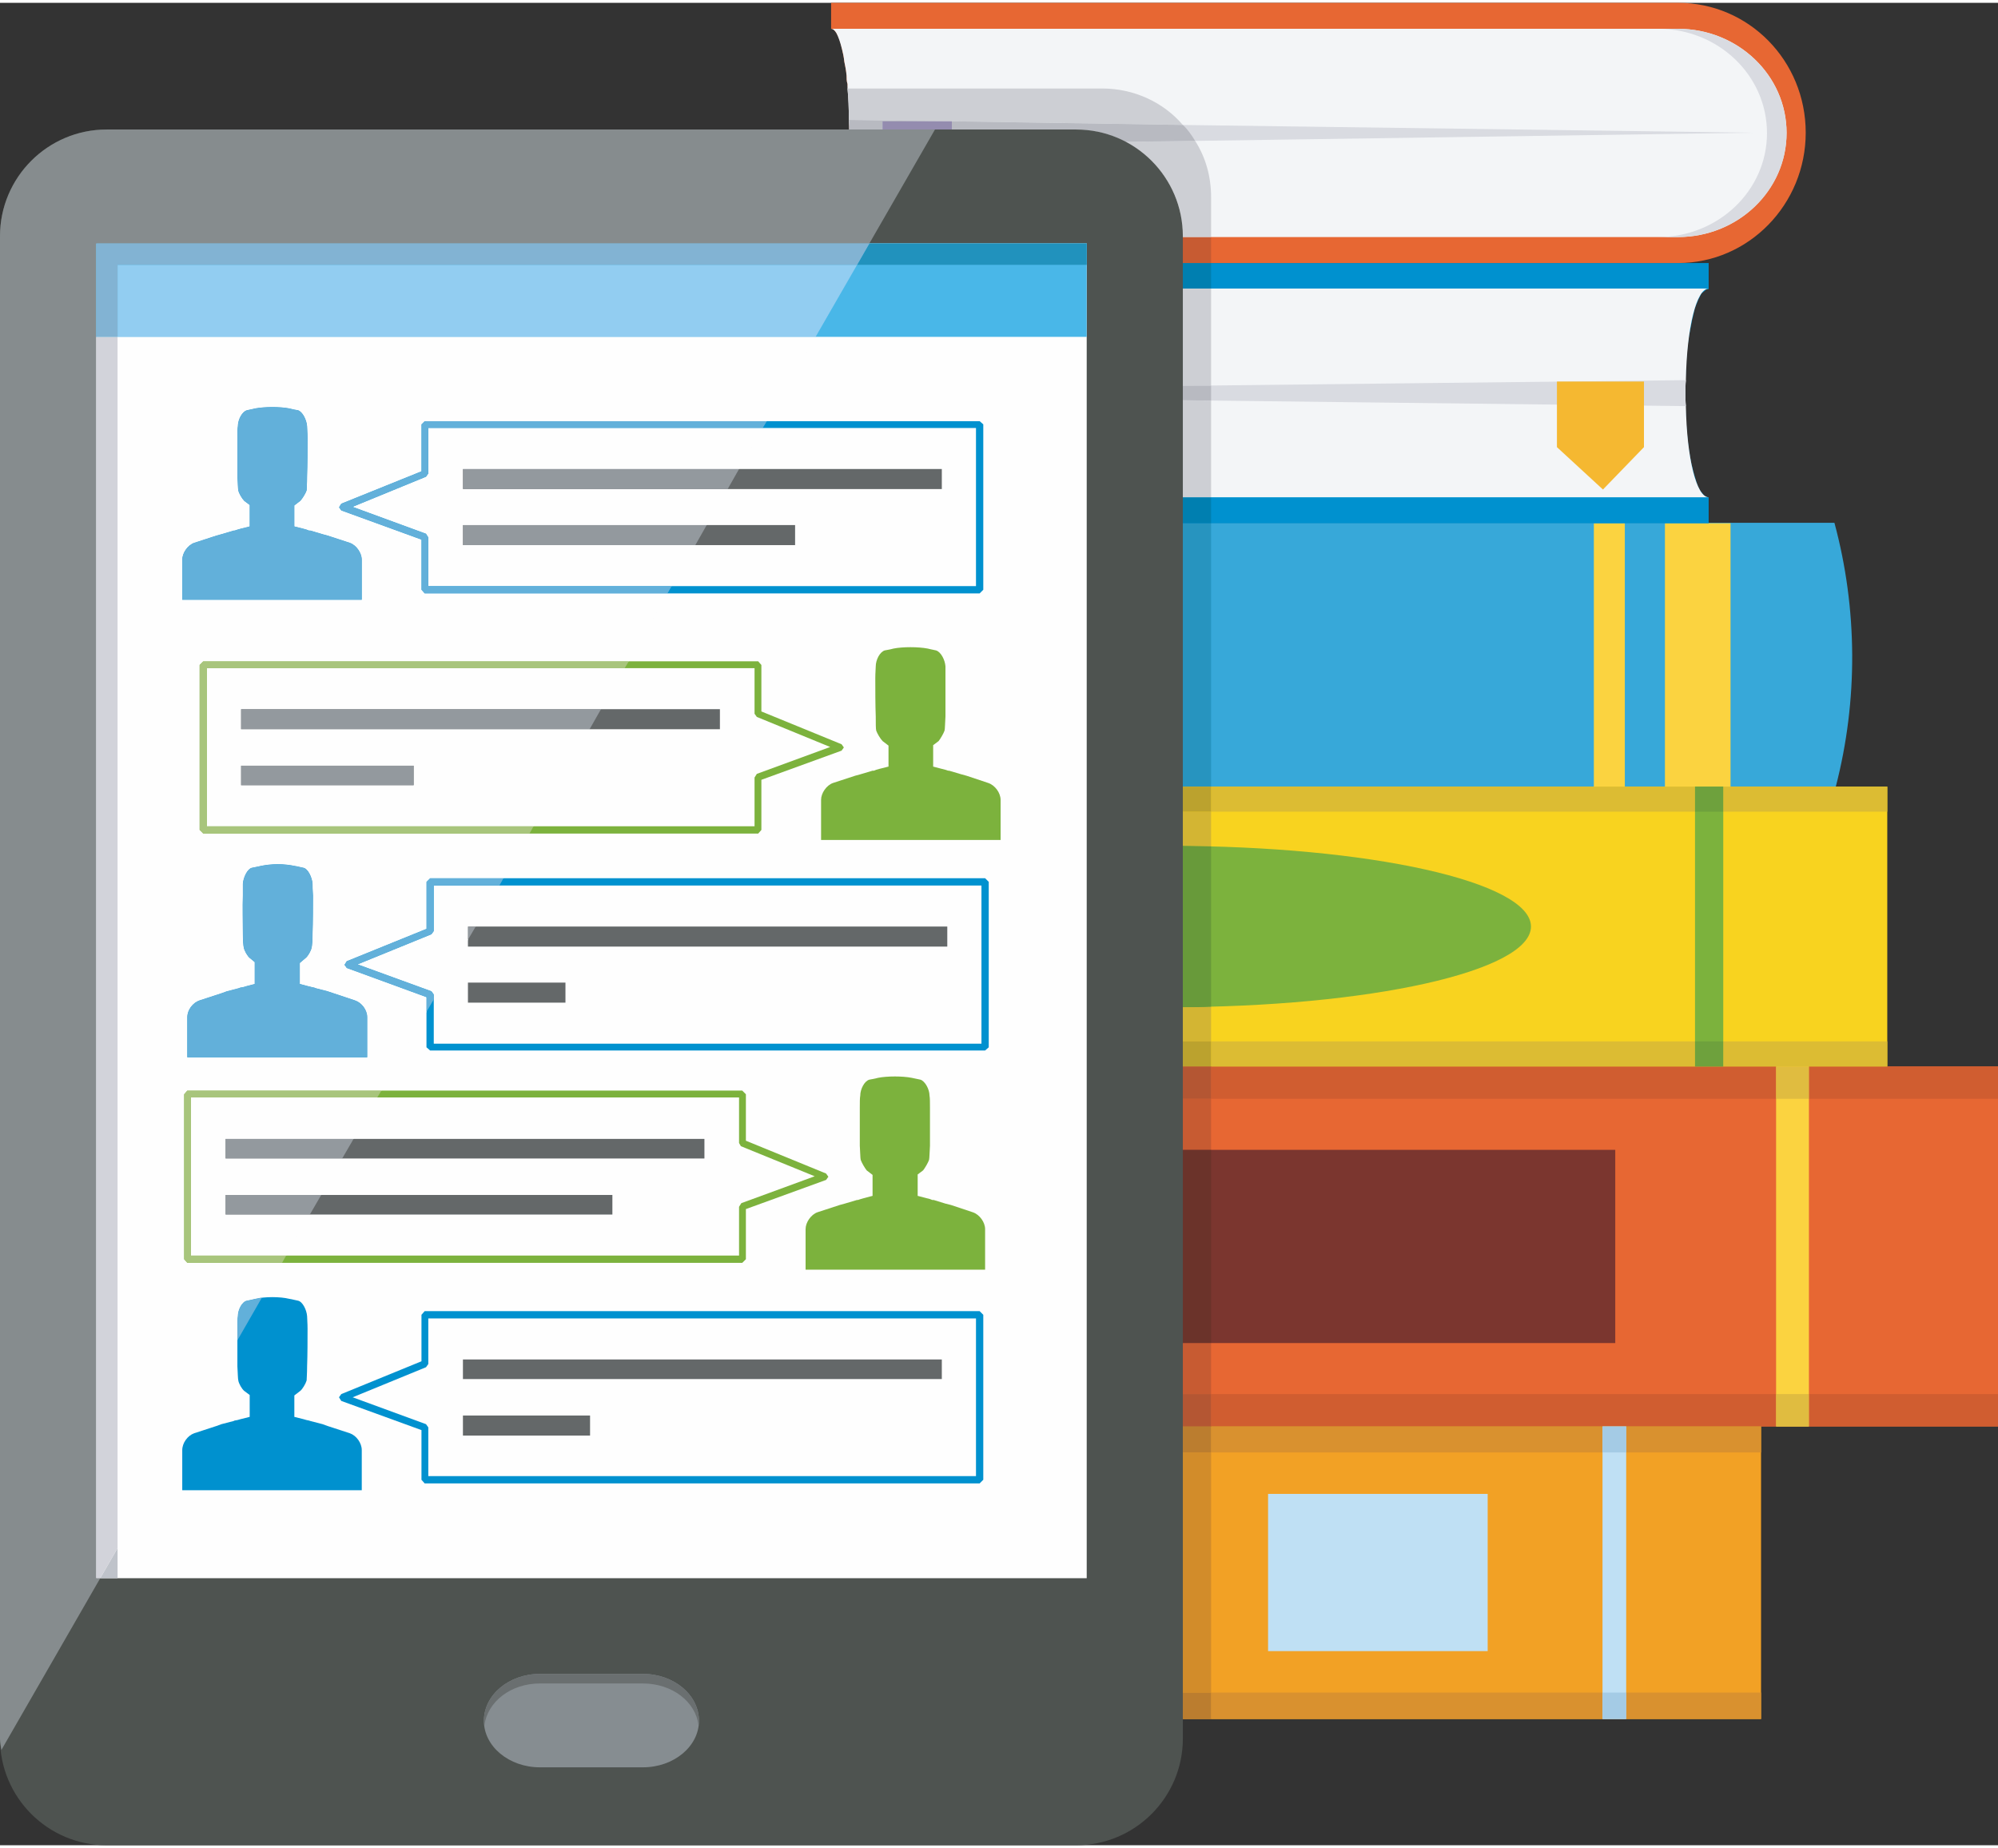 <?xml version="1.0" encoding="UTF-8"?>
<svg xmlns="http://www.w3.org/2000/svg" xmlns:xlink="http://www.w3.org/1999/xlink" xmlns:xodm="http://www.corel.com/coreldraw/odm/2003" xml:space="preserve" width="306px" height="283px" version="1.1" style="shape-rendering:geometricPrecision; text-rendering:geometricPrecision; image-rendering:optimizeQuality; fill-rule:evenodd; clip-rule:evenodd" viewBox="0 0 43.85 40.43">
 <rect x="0" y="0" width="43.85" height="40.43" fill="#333333" stroke="none"/>
 <defs>
  <style type="text/css">
   
    .fil33 {fill:#FEFEFE;fill-rule:nonzero}
    .fil1 {fill:#FBD340;fill-rule:nonzero}
    .fil11 {fill:#F2A125;fill-rule:nonzero}
    .fil5 {fill:#F5B831;fill-rule:nonzero}
    .fil6 {fill:#E76733;fill-rule:nonzero}
    .fil15 {fill:#F8D31F;fill-rule:nonzero}
    .fil3 {fill:#F3F5F7;fill-rule:nonzero}
    .fil13 {fill:#D9912F;fill-rule:nonzero}
    .fil10 {fill:#E0BC40;fill-rule:nonzero}
    .fil9 {fill:#D05D30;fill-rule:nonzero}
    .fil17 {fill:#DCBC33;fill-rule:nonzero}
    .fil22 {fill:#D28C2A;fill-rule:nonzero}
    .fil4 {fill:#D9DBE1;fill-rule:nonzero}
    .fil19 {fill:#C75B32;fill-rule:nonzero}
    .fil24 {fill:#D3B533;fill-rule:nonzero}
    .fil42 {fill:#D2D3DA;fill-rule:nonzero}
    .fil27 {fill:#CDCFD4;fill-rule:nonzero}
    .fil23 {fill:#BB7D2F;fill-rule:nonzero}
    .fil21 {fill:#B45633;fill-rule:nonzero}
    .fil31 {fill:#BBA22E;fill-rule:nonzero}
    .fil35 {fill:#BFC3CA;fill-rule:nonzero}
    .fil12 {fill:#BFE0F4;fill-rule:nonzero}
    .fil28 {fill:#B8BAC1;fill-rule:nonzero}
    .fil7 {fill:#AEA5CC;fill-rule:nonzero}
    .fil8 {fill:#7B362F;fill-rule:nonzero}
    .fil14 {fill:#A4CBE5;fill-rule:nonzero}
    .fil46 {fill:#A8C57C;fill-rule:nonzero}
    .fil20 {fill:#6B332A;fill-rule:nonzero}
    .fil45 {fill:#93999E;fill-rule:nonzero}
    .fil41 {fill:#92CDF1;fill-rule:nonzero}
    .fil37 {fill:#868D91;fill-rule:nonzero}
    .fil40 {fill:#868C8E;fill-rule:nonzero}
    .fil29 {fill:#948CAF;fill-rule:nonzero}
    .fil43 {fill:#82B3D3;fill-rule:nonzero}
    .fil38 {fill:#6A6F70;fill-rule:nonzero}
    .fil39 {fill:#646869;fill-rule:nonzero}
    .fil16 {fill:#7CB23D;fill-rule:nonzero}
    .fil44 {fill:#62B0DA;fill-rule:nonzero}
    .fil32 {fill:#4E5350;fill-rule:nonzero}
    .fil18 {fill:#6EA13D;fill-rule:nonzero}
    .fil34 {fill:#49B7E8;fill-rule:nonzero}
    .fil30 {fill:#689A3A;fill-rule:nonzero}
    .fil0 {fill:#37A8D9;fill-rule:nonzero}
    .fil25 {fill:#2794BF;fill-rule:nonzero}
    .fil36 {fill:#2192BD;fill-rule:nonzero}
    .fil2 {fill:#0091CF;fill-rule:nonzero}
    .fil26 {fill:#007FB0;fill-rule:nonzero}
   
  </style>
 </defs>
 <g id="Layer_x0020_1">
  <path class="fil0" d="M40.29 17.2l-0.03 0.14 -27.83 0 -0.03 -0.14c-0.49,-1.89 -0.48,-3.9 0.03,-5.79l27.83 0c0.51,1.89 0.52,3.9 0.03,5.79z"></path>
  <polygon class="fil1" points="36.54,17.34 37.98,17.34 37.98,11.42 36.54,11.42 "></polygon>
  <polygon class="fil1" points="34.98,17.34 35.66,17.34 35.66,11.42 34.98,11.42 "></polygon>
  <polygon class="fil1" points="13.42,17.34 14.18,17.34 14.18,11.41 13.42,11.41 "></polygon>
  <path class="fil2" d="M36.99 8.42l0 0.14 0 0.14 0 0.15c0.01,0.49 0.06,0.93 0.13,1.26 0.04,0.17 0.08,0.31 0.12,0.43 0.03,0.09 0.07,0.17 0.12,0.22 0.04,0.06 0.09,0.09 0.14,0.09l0 0.57 -23.32 0 -0.13 -0.01c-0.63,-0.02 -1.21,-0.17 -1.71,-0.44 -0.99,-0.49 -1.65,-1.39 -1.65,-2.41 0,-1.48 1.37,-2.68 3.15,-2.84l0 0c0.12,0 0.24,-0.01 0.37,-0.01l23.29 0 0 0.57 -0.05 0.01 -0.11 0.09 -0.07 0.14 -0.04 0.1c-0.03,0.06 -0.05,0.15 -0.07,0.24l0 0.01 -0.02 0.07 -0.01 0.06 -0.03 0.15c-0.07,0.31 -0.1,0.7 -0.11,1.13l0 0.14z"></path>
  <path class="fil3" d="M37.5 10.85l-23.3 0c-1.65,0 -2.98,-1.02 -2.98,-2.29 0,-1.26 1.33,-2.29 2.98,-2.29l23.3 0c-0.27,0 -0.48,0.87 -0.5,2.01 -0.01,0.09 -0.01,0.19 -0.01,0.28 0,0.1 0,0.19 0.01,0.29 0.02,1.13 0.23,2 0.5,2z"></path>
  <path class="fil4" d="M11.76 8.56c0,-1.26 1.33,-2.29 2.98,-2.29l-0.54 0c-1.65,0 -2.98,1.03 -2.98,2.29 0,1.27 1.33,2.29 2.98,2.29l0.54 0c-1.65,0 -2.98,-1.02 -2.98,-2.29z"></path>
  <path class="fil4" d="M36.99 8.56c0,0.1 0,0.19 0.01,0.29l-24.85 -0.29 24.85 -0.28c-0.01,0.09 -0.01,0.19 -0.01,0.28z"></path>
  <polygon class="fil5" points="36.08,9.75 35.18,10.68 34.17,9.75 34.17,8.31 36.08,8.31 "></polygon>
  <path class="fil6" d="M39.63 2.85c0,1.57 -1.25,2.86 -2.8,2.86l-18.59 0 0 -0.57c0.04,0 0.08,-0.03 0.12,-0.1 0.04,-0.07 0.08,-0.16 0.1,-0.29 0.03,-0.1 0.05,-0.2 0.07,-0.33 0.02,-0.09 0.03,-0.18 0.05,-0.29 0,-0.07 0,-0.13 0.02,-0.2 0.02,-0.24 0.04,-0.51 0.04,-0.8 0,-0.08 0,-0.18 0,-0.28 0,-0.09 0,-0.19 0,-0.28 0,-0.25 -0.01,-0.48 -0.03,-0.69l-0.01 -0.1c-0.02,-0.06 -0.02,-0.12 -0.02,-0.18 -0.01,-0.11 -0.03,-0.22 -0.05,-0.31 -0.01,-0.1 -0.03,-0.19 -0.05,-0.27 -0.03,-0.16 -0.07,-0.27 -0.12,-0.35 -0.04,-0.07 -0.08,-0.1 -0.12,-0.1l0 -0.57 18.59 0c1.55,0 2.8,1.27 2.8,2.85z"></path>
  <path class="fil3" d="M39.21 2.85c0,1.27 -1.07,2.29 -2.38,2.29l-18.59 0c0.04,0 0.08,-0.03 0.12,-0.1 0.03,-0.06 0.07,-0.16 0.1,-0.29 0.03,-0.1 0.05,-0.2 0.07,-0.33 0.02,-0.09 0.03,-0.18 0.05,-0.29 0,-0.07 0,-0.13 0.02,-0.2 0.01,-0.24 0.03,-0.51 0.03,-0.8 0.01,-0.08 0.01,-0.18 0.01,-0.28 0,-0.09 0,-0.19 -0.01,-0.28 0,-0.25 -0.01,-0.48 -0.03,-0.69l0 -0.1c-0.02,-0.06 -0.02,-0.12 -0.02,-0.18 -0.01,-0.11 -0.03,-0.22 -0.05,-0.31 -0.01,-0.1 -0.03,-0.19 -0.05,-0.27 -0.04,-0.16 -0.08,-0.27 -0.12,-0.35 -0.04,-0.07 -0.08,-0.1 -0.12,-0.1l18.59 0c1.31,0 2.38,1.02 2.38,2.28z"></path>
  <path class="fil4" d="M38.78 2.86c0,-1.27 -1.07,-2.29 -2.39,-2.29l0.43 0c1.32,0 2.39,1.02 2.39,2.29 0,1.26 -1.07,2.28 -2.39,2.28l-0.43 0c1.32,0 2.39,-1.02 2.39,-2.28z"></path>
  <path class="fil4" d="M38.46 2.85l-12.23 0.18 -5.34 0.08 -1.53 0.01 -0.72 0.01 -0.01 0c0.01,-0.08 0.01,-0.18 0.01,-0.28 0,-0.09 0,-0.19 -0.01,-0.28l0.01 0 2.06 0.03 0.19 0 5.07 0.08 12.5 0.17z"></path>
  <polygon class="fil7" points="19.37,5.93 20.09,6.86 20.89,5.93 20.89,2.6 19.37,2.6 "></polygon>
  <polygon class="fil6" points="7.5,31.24 43.85,31.24 43.85,23.34 7.5,23.34 "></polygon>
  <polygon class="fil1" points="11.65,31.24 12.37,31.24 12.37,23.34 11.65,23.34 "></polygon>
  <polygon class="fil1" points="38.98,31.24 39.7,31.24 39.7,23.34 38.98,23.34 "></polygon>
  <polygon class="fil8" points="17.3,29.41 35.45,29.41 35.45,25.17 17.3,25.17 "></polygon>
  <path class="fil9" d="M43.85 24.05l-4.15 0 0 -0.71 4.15 0 0 0.71zm-4.87 0l-12.4 0 0 -0.71 12.4 0 0 0.71z"></path>
  <polygon class="fil10" points="38.98,24.05 39.7,24.05 39.7,23.34 38.98,23.34 "></polygon>
  <polygon class="fil9" points="39.7,31.24 43.85,31.24 43.85,30.53 39.7,30.53 "></polygon>
  <polygon class="fil9" points="26.58,31.24 38.98,31.24 38.98,30.53 26.58,30.53 "></polygon>
  <polygon class="fil10" points="38.98,31.24 39.7,31.24 39.7,30.53 38.98,30.53 "></polygon>
  <polygon class="fil11" points="12.69,37.66 38.65,37.66 38.65,31.24 12.69,31.24 "></polygon>
  <polygon class="fil12" points="15.66,37.66 16.18,37.66 16.18,31.24 15.66,31.24 "></polygon>
  <polygon class="fil12" points="35.17,37.66 35.69,37.66 35.69,31.24 35.17,31.24 "></polygon>
  <polygon class="fil12" points="27.83,36.17 32.65,36.17 32.65,32.72 27.83,32.72 "></polygon>
  <polygon class="fil13" points="38.65,31.81 35.69,31.81 35.69,31.24 35.17,31.24 35.17,31.81 26.58,31.81 26.58,31.24 38.65,31.24 "></polygon>
  <polygon class="fil14" points="35.17,31.81 35.69,31.81 35.69,31.24 35.17,31.24 "></polygon>
  <path class="fil13" d="M38.65 37.66l-2.96 0 0 -0.58 2.96 0 0 0.58zm-3.48 0l-8.59 0 0 -0.58 8.59 0 0 0.58z"></path>
  <polygon class="fil14" points="35.17,37.66 35.69,37.66 35.69,37.08 35.17,37.08 "></polygon>
  <polygon class="fil15" points="9.93,23.34 41.42,23.34 41.42,17.2 9.93,17.2 "></polygon>
  <polygon class="fil16" points="13.53,23.34 14.15,23.34 14.15,17.2 13.53,17.2 "></polygon>
  <polygon class="fil16" points="37.2,23.34 37.82,23.34 37.82,17.2 37.2,17.2 "></polygon>
  <path class="fil16" d="M25.67 18.5c4.38,0 7.93,0.79 7.93,1.77 0,0.98 -3.55,1.77 -7.93,1.77 -4.37,0 -7.92,-0.79 -7.92,-1.77 0,-0.98 3.55,-1.77 7.92,-1.77z"></path>
  <path class="fil17" d="M41.42 17.75l-3.6 0 0 -0.55 3.6 0 0 0.55zm-4.22 0l-10.62 0 0 -0.55 10.62 0 0 0.55z"></path>
  <polygon class="fil18" points="37.2,17.75 37.82,17.75 37.82,17.2 37.2,17.2 "></polygon>
  <polygon class="fil17" points="41.42,23.34 26.58,23.34 26.58,22.79 37.2,22.79 37.2,23.34 37.82,23.34 37.82,22.79 41.42,22.79 "></polygon>
  <polygon class="fil18" points="37.2,23.34 37.82,23.34 37.82,22.79 37.2,22.79 "></polygon>
  <path class="fil19" d="M26.58 30.53l-0.62 0 0 -1.12 0.62 0 0 1.12zm0 -5.36l-0.62 0 0 -1.12 0.62 0 0 1.12z"></path>
  <polygon class="fil20" points="25.96,29.41 26.58,29.41 26.58,25.17 25.96,25.17 "></polygon>
  <polygon class="fil21" points="25.96,24.05 26.58,24.05 26.58,23.34 25.96,23.34 "></polygon>
  <polygon class="fil21" points="25.96,31.24 26.58,31.24 26.58,30.53 25.96,30.53 "></polygon>
  <polygon class="fil22" points="25.96,37.08 26.58,37.08 26.58,31.81 25.96,31.81 "></polygon>
  <polygon class="fil23" points="25.96,31.81 26.58,31.81 26.58,31.24 25.96,31.24 "></polygon>
  <polygon class="fil23" points="25.96,37.66 26.58,37.66 26.58,37.08 25.96,37.08 "></polygon>
  <path class="fil24" d="M26.58 22.79l-0.62 0 0 -0.75c0.21,0 0.42,0 0.62,-0.01l0 0.76zm0 -4.28c-0.2,0 -0.41,-0.01 -0.62,-0.01l0 -0.75 0.62 0 0 0.76z"></path>
  <polygon class="fil25" points="25.96,17.2 26.58,17.2 26.58,11.42 25.96,11.42 "></polygon>
  <path class="fil26" d="M26.58 11.42l-0.62 0 0 -0.57 0.62 0 0 0.57zm0 -5.15l-0.62 0 0 -0.56 0.62 0 0 0.56z"></path>
  <path class="fil27" d="M26.58 10.85l-0.62 0 0 -2.13 0.62 0.01 0 2.12zm-0.62 -2.45l0 -2.13 0.62 0 0 2.13 -0.62 0z"></path>
  <polygon class="fil28" points="26.58,8.73 25.96,8.72 25.96,8.4 26.58,8.4 "></polygon>
  <polygon class="fil19" points="25.96,5.71 26.58,5.71 26.58,5.14 25.96,5.14 "></polygon>
  <path class="fil27" d="M26.58 5.14l-0.62 0 0 -0.02c0,-0.9 -0.51,-1.68 -1.26,-2.07l1.53 -0.02 0 0c0.23,0.36 0.35,0.78 0.35,1.24l0 0.87z"></path>
  <path class="fil27" d="M25.96 2.68l-5.07 -0.08 -0.19 0 -2.06 -0.03 -0.01 0 0 0c0,-0.25 -0.01,-0.48 -0.03,-0.69l5.59 0c0.71,0 1.35,0.31 1.77,0.8z"></path>
  <path class="fil28" d="M24.7 3.05c-0.32,-0.17 -0.69,-0.27 -1.08,-0.27l-2.73 0 0 -0.18 -1.52 0 0 0.18 -0.73 0c0,-0.07 0,-0.14 -0.01,-0.21l0.01 0 2.06 0.03 0.19 0 5.07 0.08 0 0c0.11,0.1 0.19,0.22 0.27,0.35l-1.53 0.02z"></path>
  <polygon class="fil29" points="19.37,2.78 20.89,2.78 20.89,2.6 19.37,2.6 "></polygon>
  <path class="fil30" d="M25.96 22.04l0 -3.54c0.21,0 0.42,0.01 0.62,0.01l0 3.52c-0.2,0.01 -0.41,0.01 -0.62,0.01z"></path>
  <polygon class="fil31" points="25.96,17.75 26.58,17.75 26.58,17.2 25.96,17.2 "></polygon>
  <polygon class="fil31" points="25.96,23.34 26.58,23.34 26.58,22.79 25.96,22.79 "></polygon>
  <path class="fil32" d="M23.62 40.43l-21.28 0c-1.29,0 -2.34,-1.05 -2.34,-2.34l0 -32.97c0,-1.29 1.05,-2.34 2.34,-2.34l21.28 0c1.29,0 2.34,1.05 2.34,2.34l0 32.97c0,1.29 -1.05,2.34 -2.34,2.34z"></path>
  <polygon class="fil33" points="2.11,34.57 23.85,34.57 23.85,5.28 2.11,5.28 "></polygon>
  <polygon class="fil34" points="2.11,7.33 23.85,7.33 23.85,5.28 2.11,5.28 "></polygon>
  <polygon class="fil35" points="2.58,34.57 2.2,34.57 2.58,33.91 "></polygon>
  <polygon class="fil36" points="23.85,5.75 18.81,5.75 19.08,5.28 23.85,5.28 "></polygon>
  <path class="fil37" d="M14.11 38.72l-2.26 0c-0.68,0 -1.23,-0.46 -1.23,-1.02 0,-0.57 0.55,-1.03 1.23,-1.03l2.26 0c0.68,0 1.23,0.46 1.23,1.03 0,0.56 -0.55,1.02 -1.23,1.02z"></path>
  <path class="fil38" d="M15.33 37.8c-0.06,-0.52 -0.58,-0.92 -1.22,-0.92l-2.26 0c-0.64,0 -1.15,0.4 -1.22,0.92l-0.01 -0.1 0 0c0,-0.57 0.55,-1.03 1.23,-1.03l2.26 0c0.68,0 1.23,0.46 1.23,1.03l0 0 -0.01 0.1z"></path>
  <path class="fil2" d="M7.68 11.85l-0.49 -0.16 -0.11 -0.03 -0.27 -0.08 -0.03 0 -0.05 -0.02 -0.07 -0.02 -0.2 -0.05 0 -0.46 0.13 -0.1c0.05,-0.05 0.12,-0.17 0.14,-0.23 0,-0.04 0.01,-0.16 0.01,-0.31 0.01,-0.25 0.01,-0.59 0.01,-0.84 0,-0.12 -0.01,-0.21 -0.01,-0.26 -0.01,-0.14 -0.1,-0.32 -0.2,-0.35 -0.06,-0.01 -0.12,-0.02 -0.19,-0.04 -0.2,-0.04 -0.54,-0.04 -0.75,0 0,0 -0.08,0.02 -0.18,0.04 -0.11,0.03 -0.2,0.21 -0.2,0.35 -0.01,0.05 -0.01,0.14 -0.01,0.26 0,0.25 0,0.59 0,0.84 0.01,0.15 0.01,0.27 0.02,0.31 0.01,0.06 0.08,0.18 0.13,0.23l0.12 0.09 0 0.47 -0.2 0.05 -0.07 0.02 -0.06 0.02 -0.02 0 -0.27 0.08 -0.11 0.03 -0.49 0.16c-0.14,0.05 -0.26,0.22 -0.26,0.37l0 0.88 3.94 0 0 -0.88c0,-0.15 -0.12,-0.32 -0.26,-0.37z"></path>
  <path class="fil2" d="M9.4 12.8l12.02 0 0 -3.47 -12.02 0 0 1 -0.05 0.07 -1.61 0.66 1.61 0.59 0.05 0.08 0 1.07zm12.1 0.16l-12.18 0 -0.07 -0.08 0 -1.1 -1.76 -0.64 -0.05 -0.07 0.05 -0.08 1.76 -0.71 0 -1.03 0.07 -0.07 12.18 0 0.08 0.07 0 3.63 -0.08 0.08z"></path>
  <polygon class="fil39" points="10.16,10.67 20.67,10.67 20.67,10.23 10.16,10.23 "></polygon>
  <polygon class="fil39" points="10.16,11.9 17.45,11.9 17.45,11.46 10.16,11.46 "></polygon>
  <path class="fil2" d="M7.68 31.39l-0.49 -0.16 -0.11 -0.04 -0.27 -0.07 -0.03 -0.01 -0.05 -0.01 -0.07 -0.02 -0.2 -0.05 0 -0.47 0.13 -0.1c0.05,-0.04 0.12,-0.16 0.14,-0.23 0,-0.04 0.01,-0.15 0.01,-0.31 0.01,-0.25 0.01,-0.59 0.01,-0.83 0,-0.12 -0.01,-0.22 -0.01,-0.27 -0.01,-0.14 -0.1,-0.32 -0.2,-0.34 -0.06,-0.01 -0.12,-0.03 -0.19,-0.04 -0.2,-0.05 -0.54,-0.05 -0.75,0 0,0 -0.08,0.02 -0.18,0.04 -0.11,0.02 -0.2,0.2 -0.2,0.34 -0.01,0.05 -0.01,0.15 -0.01,0.27 0,0.24 0,0.58 0,0.83 0.01,0.16 0.01,0.27 0.02,0.31 0.01,0.07 0.08,0.19 0.13,0.23l0.12 0.09 0 0.48 -0.2 0.05 -0.07 0.02 -0.06 0.01 -0.02 0.01 -0.27 0.07 -0.11 0.04 -0.49 0.16c-0.14,0.05 -0.26,0.21 -0.26,0.37l0 0.88 3.94 0 0 -0.88c0,-0.16 -0.12,-0.32 -0.26,-0.37z"></path>
  <path class="fil2" d="M9.4 32.33l12.02 0 0 -3.46 -12.02 0 0 1 -0.05 0.07 -1.61 0.66 1.61 0.59 0.05 0.07 0 1.07zm12.1 0.16l-12.18 0 -0.07 -0.08 0 -1.09 -1.76 -0.64 -0.05 -0.08 0.05 -0.07 1.76 -0.72 0 -1.02 0.07 -0.08 12.18 0 0.08 0.08 0 3.62 -0.08 0.08z"></path>
  <polygon class="fil39" points="10.16,30.2 20.67,30.2 20.67,29.77 10.16,29.77 "></polygon>
  <polygon class="fil39" points="10.16,31.44 12.95,31.44 12.95,31 10.16,31 "></polygon>
  <path class="fil16" d="M18.28 17.12l0.49 -0.16 0.11 -0.03 0.27 -0.08 0.03 0 0.05 -0.02 0.07 -0.02 0.2 -0.05 0 -0.46 -0.13 -0.1c-0.05,-0.05 -0.12,-0.17 -0.14,-0.23 -0.01,-0.04 -0.01,-0.16 -0.01,-0.31 -0.01,-0.25 -0.01,-0.59 -0.01,-0.84 0,-0.12 0.01,-0.21 0.01,-0.26 0,-0.14 0.09,-0.32 0.2,-0.35 0.05,-0.01 0.12,-0.02 0.19,-0.04 0.2,-0.04 0.54,-0.04 0.75,0 0,0 0.08,0.02 0.18,0.04 0.11,0.03 0.2,0.21 0.21,0.35 0,0.05 0,0.15 0,0.26 0,0.25 0,0.59 0,0.84 -0.01,0.15 -0.01,0.27 -0.02,0.31 -0.02,0.06 -0.09,0.18 -0.13,0.23l-0.12 0.09 0 0.47 0.19 0.05 0.08 0.02 0.06 0.02 0.02 0 0.27 0.08 0.11 0.03 0.48 0.16c0.15,0.05 0.27,0.22 0.27,0.37l0 0.88 -3.94 0 0 -0.88c0,-0.15 0.12,-0.32 0.26,-0.37z"></path>
  <path class="fil16" d="M4.54 18.07l12.02 0 0 -1.07 0.05 -0.08 1.61 -0.59 -1.61 -0.66 -0.05 -0.07 0 -1 -12.02 0 0 3.47zm12.1 0.16l-12.18 0 -0.08 -0.08 0 -3.62 0.08 -0.08 12.18 0 0.07 0.08 0 1.02 1.76 0.72 0.05 0.07 -0.05 0.07 -1.76 0.64 0 1.1 -0.07 0.08z"></path>
  <polygon class="fil39" points="5.29,15.94 15.8,15.94 15.8,15.5 5.29,15.5 "></polygon>
  <polygon class="fil39" points="5.29,17.17 9.08,17.17 9.08,16.74 5.29,16.74 "></polygon>
  <path class="fil16" d="M17.94 26.54l0.49 -0.16 0.11 -0.03 0.27 -0.08 0.02 0 0.06 -0.02 0.07 -0.02 0.19 -0.05 0 -0.46 -0.13 -0.1c-0.04,-0.05 -0.11,-0.17 -0.13,-0.23 -0.01,-0.04 -0.01,-0.16 -0.02,-0.31 0,-0.25 0,-0.59 0,-0.84 0,-0.11 0,-0.21 0.01,-0.26 0,-0.14 0.09,-0.32 0.2,-0.35 0.05,-0.01 0.12,-0.02 0.19,-0.04 0.2,-0.04 0.54,-0.04 0.74,0 0,0 0.09,0.02 0.19,0.04 0.1,0.03 0.2,0.21 0.2,0.35 0.01,0.05 0.01,0.15 0.01,0.26 0,0.25 0,0.59 0,0.84 -0.01,0.15 -0.01,0.27 -0.02,0.31 -0.02,0.06 -0.09,0.18 -0.13,0.23l-0.12 0.09 0 0.47 0.19 0.05 0.08 0.02 0.05 0.02 0.03 0 0.26 0.08 0.12 0.03 0.48 0.16c0.15,0.05 0.27,0.22 0.27,0.37l0 0.89 -3.94 0 0 -0.89c0,-0.15 0.12,-0.32 0.26,-0.37z"></path>
  <path class="fil16" d="M4.19 27.49l12.03 0 0 -1.07 0.05 -0.08 1.61 -0.59 -1.62 -0.66 -0.04 -0.07 0 -1 -12.03 0 0 3.47zm12.1 0.16l-12.18 0 -0.07 -0.08 0 -3.62 0.07 -0.08 12.18 0 0.08 0.08 0 1.02 1.76 0.72 0.05 0.07 -0.05 0.07 -1.76 0.64 0 1.1 -0.08 0.08z"></path>
  <polygon class="fil39" points="4.95,25.36 15.46,25.36 15.46,24.93 4.95,24.93 "></polygon>
  <polygon class="fil39" points="4.95,26.59 13.44,26.59 13.44,26.16 4.95,26.16 "></polygon>
  <path class="fil2" d="M7.79 21.89l-0.48 -0.16 -0.12 -0.04 -0.27 -0.07 -0.02 -0.01 -0.05 -0.01 -0.08 -0.02 -0.19 -0.05 0 -0.46 0.13 -0.11c0.05,-0.04 0.12,-0.16 0.13,-0.23 0.01,-0.03 0.02,-0.15 0.02,-0.31 0.01,-0.25 0.01,-0.59 0.01,-0.83 -0.01,-0.12 -0.01,-0.21 -0.01,-0.26 -0.01,-0.14 -0.1,-0.33 -0.2,-0.35 -0.06,-0.01 -0.12,-0.03 -0.19,-0.04 -0.21,-0.05 -0.54,-0.05 -0.75,0 0,0 -0.08,0.02 -0.19,0.04 -0.1,0.02 -0.19,0.21 -0.2,0.35 0,0.05 0,0.14 0,0.26 -0.01,0.24 0,0.58 0,0.83 0,0.16 0.01,0.28 0.02,0.31 0.01,0.07 0.08,0.19 0.13,0.23l0.11 0.09 0 0.48 -0.19 0.05 -0.07 0.02 -0.06 0.01 -0.02 0.01 -0.27 0.07 -0.11 0.04 -0.49 0.16c-0.15,0.05 -0.27,0.21 -0.27,0.37l0 0.88 3.95 0 0 -0.88c0,-0.16 -0.12,-0.32 -0.27,-0.37z"></path>
  <path class="fil2" d="M9.52 22.84l12.02 0 0 -3.47 -12.02 0 0 1 -0.05 0.07 -1.62 0.66 1.62 0.59 0.05 0.07 0 1.08zm12.1 0.15l-12.18 0 -0.08 -0.07 0 -1.1 -1.75 -0.64 -0.05 -0.07 0.05 -0.08 1.75 -0.71 0 -1.03 0.08 -0.08 12.18 0 0.08 0.08 0 3.63 -0.08 0.07z"></path>
  <polygon class="fil39" points="10.27,20.71 20.79,20.71 20.79,20.27 10.27,20.27 "></polygon>
  <polygon class="fil39" points="10.27,21.94 12.41,21.94 12.41,21.5 10.27,21.5 "></polygon>
  <path class="fil40" d="M20.52 2.78l-18.18 0c-1.29,0 -2.34,1.05 -2.34,2.34l0 32.97 0 0 0 0c0,0.09 0.02,0.17 0.03,0.25l2.17 -3.77 -0.09 0 0 -29.29 16.97 0 1.44 -2.5z"></path>
  <path class="fil33" d="M2.58 33.91l0 -26.58 15.32 0 -1.07 1.85 -7.51 0 -0.07 0.07 0 1.03 -1.76 0.71 -0.05 0.08 0.05 0.07 1.76 0.64 0 1.1 0.07 0.08 5.33 0 -0.85 1.49 -9.34 0 -0.08 0.08 0 3.62 0.08 0.08 7.16 0 -0.57 0.98 -1.61 0 -0.08 0.08 0 1.03 -1.75 0.71 -0.05 0.08 0.05 0.07 1.75 0.64 0 0.32 -0.99 1.73 -4.26 0 -0.07 0.08 0 3.62 0.07 0.08 2.08 0 -0.44 0.76c-0.05,0.01 -0.1,0.02 -0.15,0.03 0,0 -0.08,0.02 -0.18,0.04 -0.11,0.02 -0.2,0.2 -0.2,0.34 -0.01,0.05 -0.01,0.15 -0.01,0.27 0,0.08 0,0.17 0,0.26l-2.63 4.56zm3.52 -15.01c-0.14,0 -0.28,0.02 -0.38,0.04 0,0 -0.08,0.02 -0.19,0.04 -0.1,0.02 -0.19,0.21 -0.2,0.35 0,0.05 0,0.14 0,0.26 -0.01,0.24 0,0.58 0,0.83 0,0.16 0.01,0.28 0.02,0.31 0.01,0.07 0.08,0.19 0.13,0.23l0.11 0.09 0 0.48 -0.19 0.05 -0.07 0.02 -0.06 0.01 -0.02 0.01 -0.27 0.07 -0.11 0.04 -0.49 0.16c-0.15,0.05 -0.27,0.21 -0.27,0.37l0 0.88 3.95 0 0 -0.88c0,-0.16 -0.12,-0.32 -0.27,-0.37l-0.48 -0.16 -0.12 -0.04 -0.27 -0.07 -0.02 -0.01 -0.05 -0.01 -0.08 -0.02 -0.19 -0.05 0 -0.46 0.13 -0.11c0.05,-0.04 0.12,-0.16 0.13,-0.23 0.01,-0.03 0.02,-0.15 0.02,-0.31 0.01,-0.25 0.01,-0.59 0.01,-0.83 -0.01,-0.12 -0.01,-0.21 -0.01,-0.26 -0.01,-0.14 -0.1,-0.33 -0.2,-0.35 -0.06,-0.01 -0.12,-0.03 -0.19,-0.04 -0.1,-0.02 -0.24,-0.04 -0.37,-0.04zm-0.12 -10.03c-0.14,0 -0.27,0.01 -0.38,0.03 0,0 -0.08,0.02 -0.18,0.04 -0.11,0.03 -0.2,0.21 -0.2,0.35 -0.01,0.05 -0.01,0.14 -0.01,0.26 0,0.25 0,0.59 0,0.84 0.01,0.15 0.01,0.27 0.02,0.31 0.01,0.06 0.08,0.18 0.13,0.23l0.12 0.09 0 0.47 -0.2 0.05 -0.07 0.02 -0.06 0.02 -0.02 0 -0.27 0.08 -0.11 0.03 -0.49 0.16c-0.14,0.05 -0.26,0.22 -0.26,0.37l0 0.88 3.94 0 0 -0.88c0,-0.15 -0.12,-0.32 -0.26,-0.37l-0.49 -0.16 -0.11 -0.03 -0.27 -0.08 -0.03 0 -0.05 -0.02 -0.07 -0.02 -0.2 -0.05 0 -0.46 0.13 -0.1c0.05,-0.05 0.12,-0.17 0.14,-0.23 0,-0.04 0.01,-0.16 0.01,-0.31 0.01,-0.25 0.01,-0.59 0.01,-0.84 0,-0.12 -0.01,-0.21 -0.01,-0.26 -0.01,-0.14 -0.1,-0.32 -0.2,-0.35 -0.06,-0.01 -0.12,-0.02 -0.19,-0.04 -0.1,-0.02 -0.24,-0.03 -0.37,-0.03zm5.73 9.2l-7.17 0 0 -3.47 9.17 0 -0.52 0.9 -7.9 0 0 0.44 7.65 0 -1.23 2.13zm-6.42 -1.33l0 0.43 3.79 0 0 -0.43 -3.79 0zm9.45 -3.94l-5.34 0 0 -1.07 -0.05 -0.08 -1.61 -0.59 1.61 -0.66 0.05 -0.07 0 -1 7.34 0 -0.52 0.9 -6.06 0 0 0.44 5.81 0 -0.46 0.79 -5.35 0 0 0.44 5.1 0 -0.52 0.9z"></path>
  <polygon class="fil41" points="17.9,7.33 2.58,7.33 2.58,5.75 18.81,5.75 "></polygon>
  <polygon class="fil42" points="2.2,34.57 2.11,34.57 2.11,7.33 2.58,7.33 2.58,33.91 "></polygon>
  <polygon class="fil43" points="2.58,7.33 2.11,7.33 2.11,5.28 19.08,5.28 18.81,5.75 2.58,5.75 "></polygon>
  <path class="fil44" d="M7.94 13.1l-3.94 0 0 -0.88c0,-0.15 0.12,-0.32 0.26,-0.37l0.49 -0.16 0.11 -0.03 0.27 -0.08 0.02 0 0.06 -0.02 0.07 -0.02 0.2 -0.05 0 -0.47 -0.12 -0.09c-0.05,-0.05 -0.12,-0.17 -0.13,-0.23 -0.01,-0.04 -0.01,-0.16 -0.02,-0.31 0,-0.25 0,-0.59 0,-0.84 0,-0.12 0,-0.21 0.01,-0.26 0,-0.14 0.09,-0.32 0.2,-0.35 0.1,-0.02 0.18,-0.04 0.18,-0.04 0.11,-0.02 0.24,-0.03 0.38,-0.03 0.13,0 0.27,0.01 0.37,0.03 0.07,0.02 0.13,0.03 0.19,0.04 0.1,0.03 0.19,0.21 0.2,0.35 0,0.05 0.01,0.14 0.01,0.26 0,0.25 0,0.59 -0.01,0.84 0,0.15 -0.01,0.27 -0.01,0.31 -0.02,0.06 -0.09,0.18 -0.14,0.23l-0.13 0.1 0 0.46 0.2 0.05 0.07 0.02 0.05 0.02 0.03 0 0.27 0.08 0.11 0.03 0.49 0.16c0.14,0.05 0.26,0.22 0.26,0.37l0 0.88z"></path>
  <polygon class="fil44" points="14.65,12.96 9.32,12.96 9.25,12.88 9.25,11.78 7.49,11.14 7.44,11.07 7.49,10.99 9.25,10.28 9.25,9.25 9.32,9.18 16.83,9.18 16.74,9.33 9.4,9.33 9.4,10.33 9.35,10.4 7.74,11.06 9.35,11.65 9.4,11.73 9.4,12.8 14.74,12.8 "></polygon>
  <polygon class="fil45" points="15.97,10.67 10.16,10.67 10.16,10.23 16.22,10.23 "></polygon>
  <polygon class="fil45" points="15.26,11.9 10.16,11.9 10.16,11.46 15.51,11.46 "></polygon>
  <path class="fil44" d="M5.21 29.35c0,-0.09 0,-0.18 0,-0.26 0,-0.12 0,-0.22 0.01,-0.27 0,-0.14 0.09,-0.32 0.2,-0.34 0.1,-0.02 0.18,-0.04 0.18,-0.04 0.05,-0.01 0.1,-0.02 0.15,-0.03l-0.54 0.94z"></path>
  <polygon class="fil46" points="11.62,18.23 4.46,18.23 4.38,18.15 4.38,14.53 4.46,14.45 13.8,14.45 13.71,14.6 4.54,14.6 4.54,18.07 11.71,18.07 "></polygon>
  <path class="fil33" d="M6.28 27.49l-2.09 0 0 -3.47 4.09 0 -0.52 0.91 -2.81 0 0 0.43 2.56 0 -0.46 0.8 -2.1 0 0 0.43 1.85 0 -0.52 0.9zm3.24 -5.62l0 -0.11 -0.05 -0.07 -1.62 -0.59 1.62 -0.66 0.05 -0.07 0 -1 1.44 0 -0.52 0.9 -0.17 0 0 0.29 -0.75 1.31z"></path>
  <polygon class="fil45" points="12.94,15.94 5.29,15.94 5.29,15.5 13.19,15.5 "></polygon>
  <polygon class="fil45" points="5.29,17.17 9.08,17.17 9.08,16.74 5.29,16.74 "></polygon>
  <polygon class="fil46" points="6.19,27.65 4.11,27.65 4.04,27.57 4.04,23.95 4.11,23.87 8.37,23.87 8.28,24.02 4.19,24.02 4.19,27.49 6.28,27.49 "></polygon>
  <polygon class="fil45" points="7.51,25.36 4.95,25.36 4.95,24.93 7.76,24.93 "></polygon>
  <polygon class="fil45" points="6.8,26.59 4.95,26.59 4.95,26.16 7.05,26.16 "></polygon>
  <path class="fil44" d="M8.06 23.14l-3.95 0 0 -0.88c0,-0.16 0.12,-0.32 0.27,-0.37l0.49 -0.16 0.11 -0.04 0.27 -0.07 0.02 -0.01 0.06 -0.01 0.07 -0.02 0.19 -0.05 0 -0.48 -0.11 -0.09c-0.05,-0.04 -0.12,-0.16 -0.13,-0.23 -0.01,-0.03 -0.02,-0.15 -0.02,-0.31 0,-0.25 -0.01,-0.59 0,-0.83 0,-0.12 0,-0.21 0,-0.26 0.01,-0.14 0.1,-0.33 0.2,-0.35 0.11,-0.02 0.19,-0.04 0.19,-0.04 0.1,-0.02 0.24,-0.04 0.38,-0.04 0.13,0 0.27,0.02 0.37,0.04 0.07,0.01 0.13,0.03 0.19,0.04 0.1,0.02 0.19,0.21 0.2,0.35 0,0.05 0,0.14 0.01,0.26 0,0.24 0,0.58 -0.01,0.83 0,0.16 -0.01,0.28 -0.02,0.31 -0.01,0.07 -0.08,0.19 -0.13,0.23l-0.13 0.11 0 0.46 0.19 0.05 0.08 0.02 0.05 0.01 0.02 0.01 0.27 0.07 0.12 0.04 0.48 0.16c0.15,0.05 0.27,0.21 0.27,0.37l0 0.88z"></path>
  <polygon class="fil44" points="9.36,22.14 9.36,21.82 7.61,21.18 7.56,21.11 7.61,21.03 9.36,20.32 9.36,19.29 9.44,19.21 11.05,19.21 10.96,19.37 9.52,19.37 9.52,20.37 9.47,20.44 7.85,21.1 9.47,21.69 9.52,21.76 9.52,21.87 "></polygon>
  <polygon class="fil45" points="10.27,20.56 10.27,20.27 10.44,20.27 "></polygon>
 </g>
</svg>
